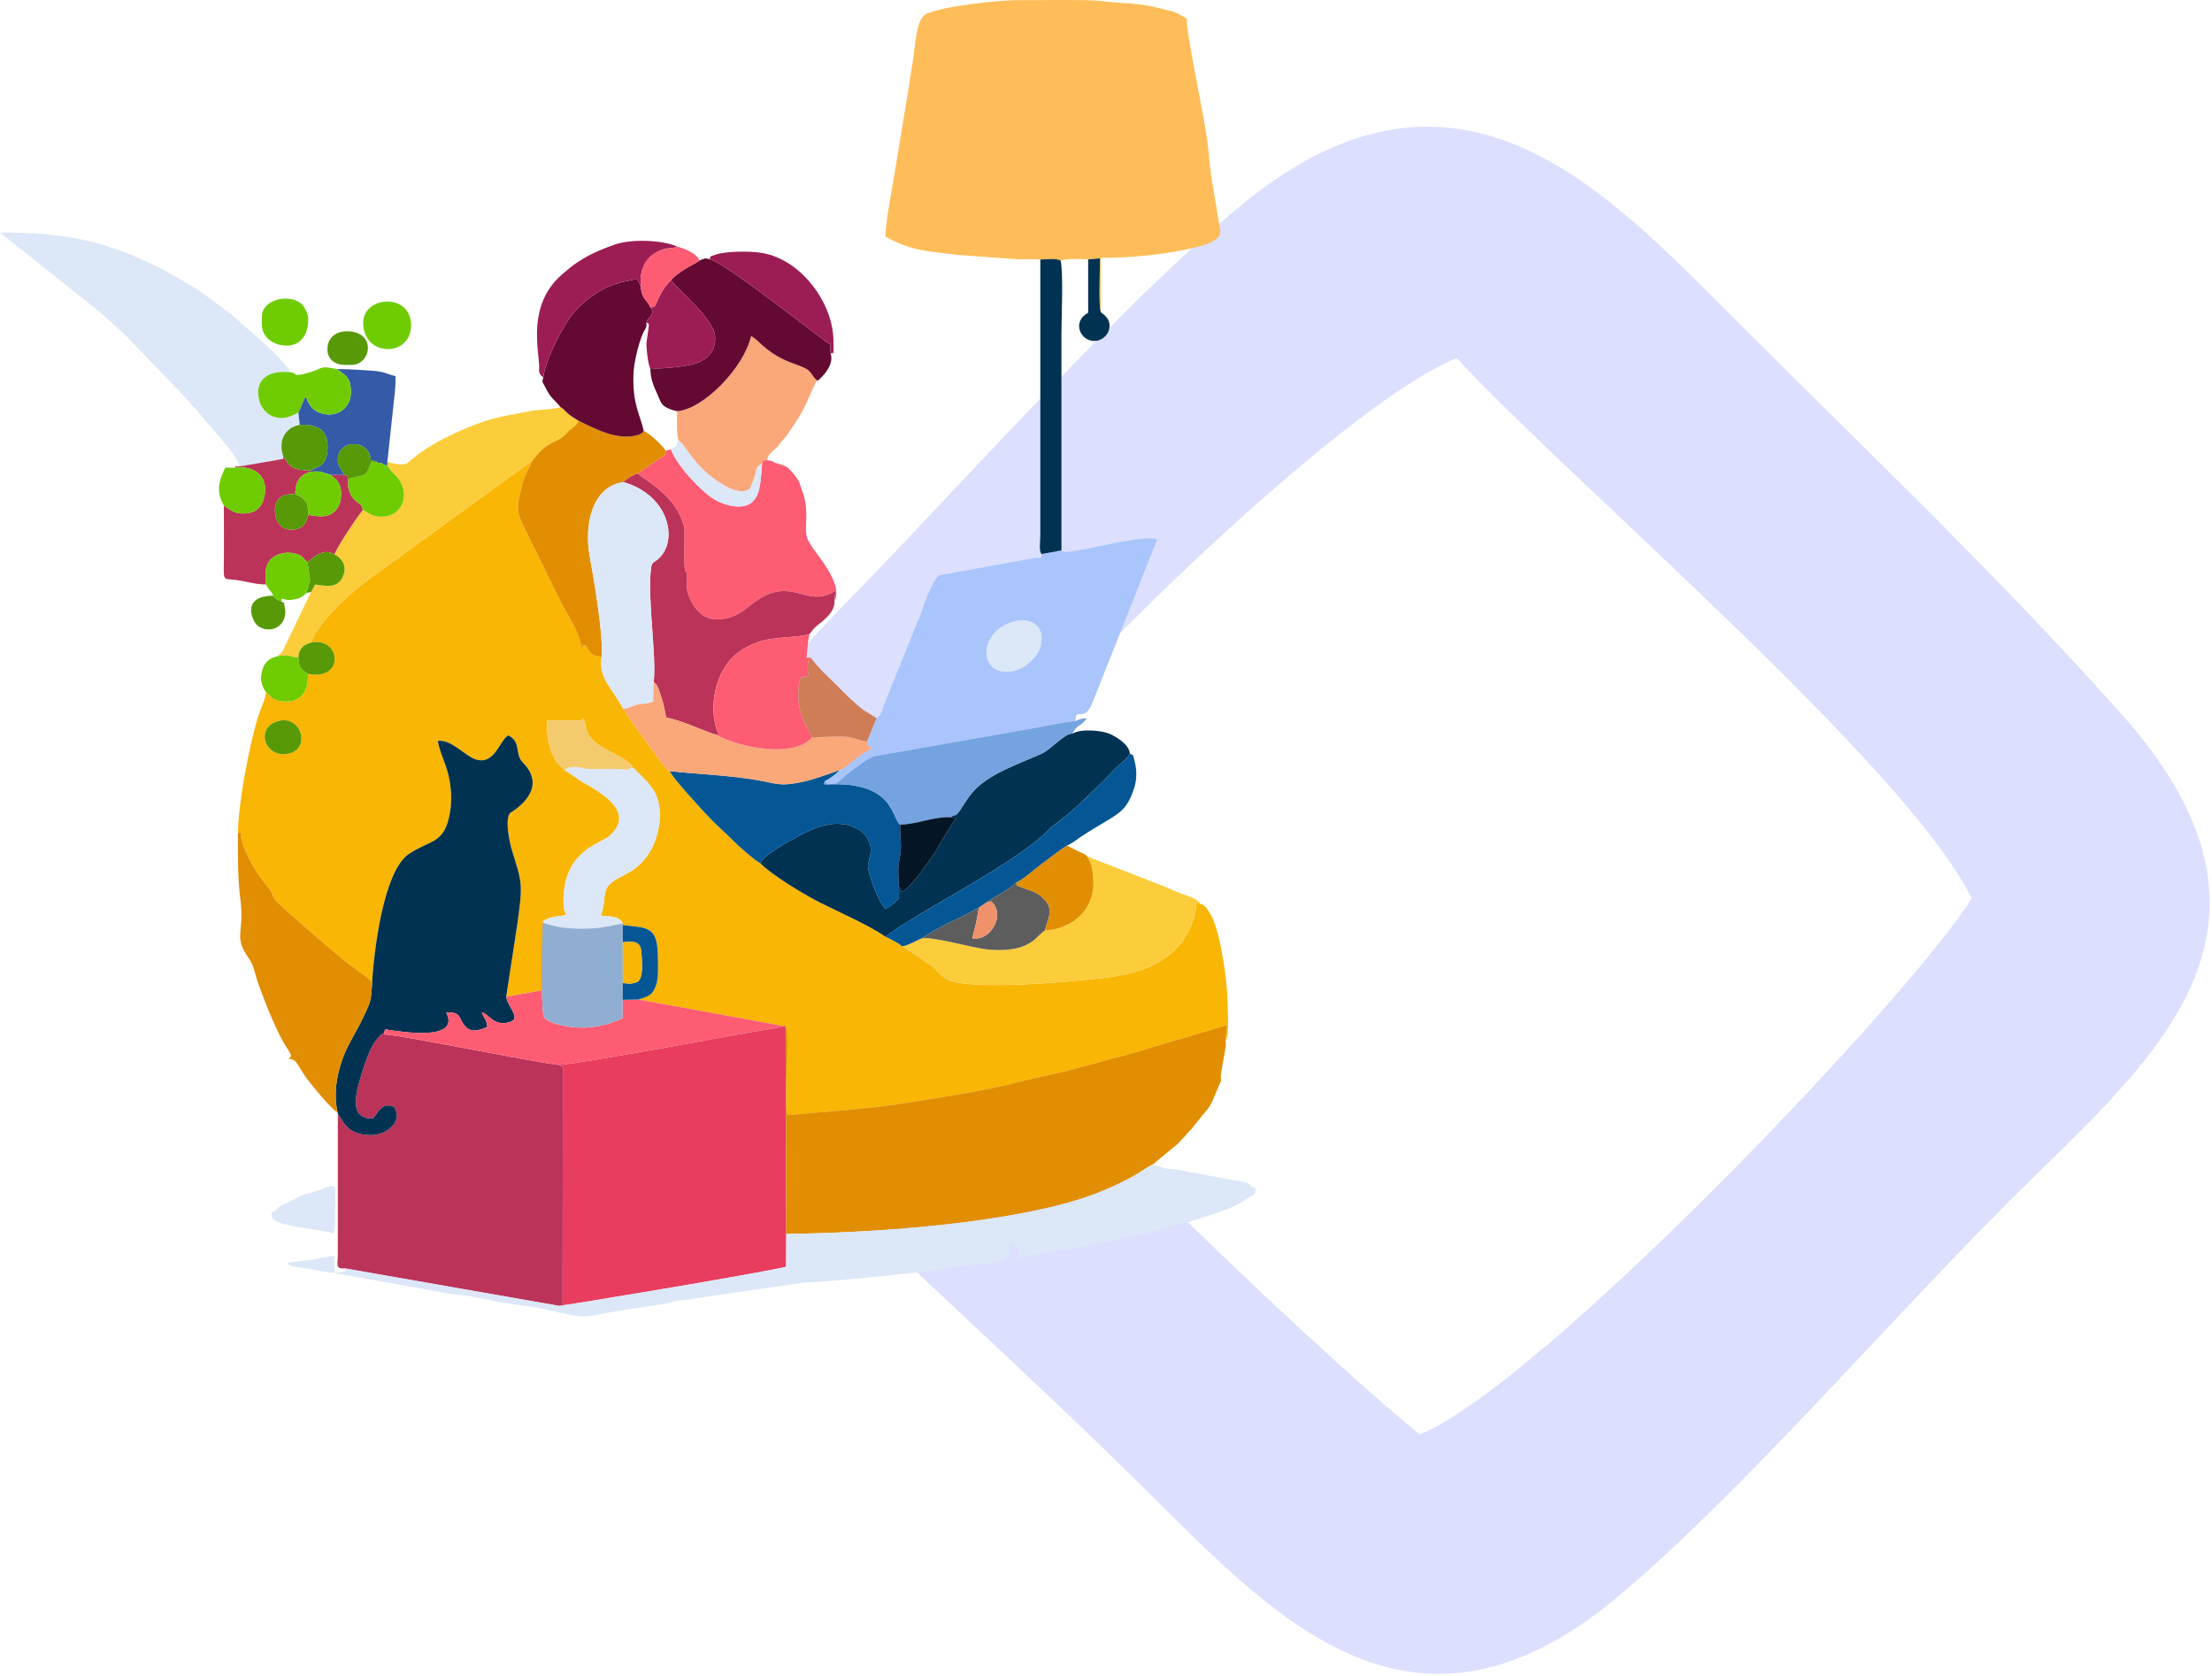 <svg width="227" height="172" viewBox="0 0 227 172" fill="none" xmlns="http://www.w3.org/2000/svg">
<path fill-rule="evenodd" clip-rule="evenodd" d="M149.491 36.741C160.846 49.069 195.618 78.504 202.336 92.168C196.479 101.845 158.075 142.235 145.703 147.18C135.675 139.214 98.218 103.636 92.386 92.832C96.994 80.761 136.175 42.069 149.491 36.741ZM217.502 73.035C203.916 57.931 192.308 47.018 178.094 32.81C164.843 19.562 149.673 2.925 127.68 20.81C115.663 30.583 98.551 49.861 87.127 61.546C49.751 99.785 71.198 107.333 116.579 151.887C130.109 165.17 144.434 181.982 166.118 163.765C178.64 153.249 194.335 135.039 206.445 122.99C220.472 109.033 237.76 95.556 217.502 73.035Z" fill="#DCE0FE"/>
<path fill-rule="evenodd" clip-rule="evenodd" d="M28.389 74.032C30.864 73.193 31.931 76.734 29.739 77.298C27.221 77.947 26.162 74.788 28.389 74.032ZM31.859 65.953C34.937 65.212 35.489 69.909 31.607 69.147C31.584 70.375 31.392 71.425 30.215 71.851C29.715 72.032 28.937 72.031 28.409 71.851C27.816 71.649 27.71 71.339 27.304 71.022C27.288 71.601 26.746 72.739 26.541 73.369C25.623 76.19 24.414 82.614 24.414 85.543C25.004 85.114 24.277 85.564 25.474 87.948C26.191 89.377 26.716 90.032 27.597 91.178C28.572 92.443 27.1 91.444 30.224 94.176C31.843 95.593 34.369 97.839 36.104 99.145L37.669 100.302C37.679 100.309 37.857 100.464 37.897 100.502C38.006 100.607 38.082 100.708 38.184 100.809C38.37 97.629 39.343 89.384 41.958 87.628C44.218 86.109 45.626 86.649 46.183 83.34C46.416 81.952 46.288 80.553 45.968 79.325C45.69 78.258 45.103 77.103 44.926 76.025C46.354 75.826 47.777 77.657 48.913 77.952C50.79 78.44 51.231 76.039 52.151 75.456C53.528 76.113 52.767 77.347 53.663 78.252C56.511 81.13 52.35 83.413 52.346 83.419C51.783 84.117 52.295 86.466 52.556 87.311C53.578 90.617 53.677 90.618 53.086 94.841L51.947 102.277L55.669 101.604L55.745 94.507C56.567 94.007 57.03 94.06 58.112 93.906C57.899 93.224 57.825 93.489 57.826 92.483C57.831 87.191 61.646 86.626 62.601 85.734C65.243 83.27 61.69 81.327 59.753 80.234L57.956 79.024L57.205 78.311C56.29 76.949 56.124 75.688 56.143 73.945H59.109C59.965 73.871 59.523 74.089 59.808 73.656C60.199 74.381 60.084 74.871 60.467 75.485C61.384 76.959 64.255 77.512 65.047 78.831C66.015 79.874 67.132 80.626 67.554 82.254C67.971 83.861 67.53 85.867 66.865 87.103C65.2 90.2 62.636 89.713 62.142 91.462C62.041 91.82 62.011 92.3 61.959 92.759C61.897 93.3 61.783 93.434 61.67 93.942C62.459 94.067 63.654 93.976 63.896 94.761L63.912 94.924C66.372 95.217 67.446 95.002 67.504 97.965C67.522 98.888 67.614 100.314 67.315 101.128C66.942 102.144 66.577 102.204 65.527 102.562L80.428 105.29L80.619 105.31C81.131 106.386 80.366 112.583 80.818 114.421C84.948 114.042 88.971 113.829 93.042 113.172C96.949 112.541 100.854 111.976 104.534 111.031C106.443 110.541 108.243 110.186 109.995 109.745C111.831 109.283 113.626 108.719 115.402 108.302L125.904 105.186L125.776 106.78C126.187 106.304 125.97 103.395 125.973 102.734C125.98 100.828 125.184 95.254 124.215 93.802C123.98 93.451 123.633 92.776 123.228 92.766L122.71 92.676C122.878 93.867 121.953 95.826 121.321 96.628C118.528 100.174 114.142 100.268 109.506 100.715C107.446 100.914 99.042 101.528 97.057 100.469C96.762 100.311 96.037 99.507 95.688 99.22C94.402 98.162 92.842 97.337 92.578 97.096C92.097 96.695 91.576 96.449 90.87 96.115C89.128 94.899 86.085 93.593 84.103 92.583C82.278 91.653 79.159 89.736 78.015 88.567C77.556 88.359 75.755 86.785 75.404 86.417C74.645 85.62 73.842 84.953 73.049 84.152C72.364 83.46 68.913 79.719 68.736 79.126C68.219 78.809 67.739 78.052 67.371 77.552C66.99 77.034 66.625 76.506 66.21 75.961C65.412 74.912 64.786 73.974 63.926 72.68C63.516 71.878 62.935 71.108 62.449 70.338C61.842 69.377 61.564 68.591 61.741 67.391C60.608 67.305 60.63 67.032 60.084 66.201C59.611 66.304 59.955 65.833 59.699 66.629C59.55 64.974 58.336 63.316 57.566 61.791L54.169 54.915C53.218 52.759 52.744 52.794 53.612 49.622C53.863 48.705 54.245 48.145 54.619 47.258L38.043 59.297C37.805 59.474 37.571 59.671 37.314 59.877C37.04 60.096 36.845 60.209 36.579 60.435C34.975 61.792 32.675 64.038 31.859 65.953Z" fill="#F9B605"/>
<path fill-rule="evenodd" clip-rule="evenodd" d="M106.759 26.627C107.349 26.625 108.433 26.467 108.849 26.747C109.526 26.498 110.765 26.576 111.67 26.62L112.879 26.509C112.888 27.491 112.713 31.506 112.971 32.032V26.458C116.202 26.458 119.296 26.127 122.011 25.53C122.944 25.326 125.261 24.892 125.237 23.738L124.514 19.393C124.259 18.139 124.094 16.25 123.951 14.9C123.868 14.12 123.748 13.616 123.62 12.774C123.312 10.732 121.783 3.63 121.783 1.899C121.373 1.682 121.132 1.49 120.655 1.293C120.144 1.082 119.891 1.094 119.292 0.923C116.808 0.211 115.016 0.398 113.032 0.104C111.889 -0.065 106.092 0.025 104.299 0.017C102.801 0.012 96.438 0.618 94.952 1.505C94.101 2.014 93.953 4.234 93.764 5.662C93.619 6.765 93.443 7.579 93.283 8.792L91.774 17.974C91.516 19.531 90.868 22.865 90.868 24.291C93.574 25.723 94.822 25.731 98.118 26.142L104.446 26.604C105.215 26.6 105.993 26.576 106.759 26.627Z" fill="#FEBD59"/>
<path fill-rule="evenodd" clip-rule="evenodd" d="M57.333 109.261L57.762 109.484L57.733 133.966L57.367 133.994C57.585 134.03 78.067 130.631 80.672 129.984L80.688 126.611L80.619 105.309L80.428 105.29C79.852 105.486 78.17 105.72 77.523 105.832C74.532 106.348 58.599 109.304 57.333 109.261Z" fill="#E83D5F"/>
<path fill-rule="evenodd" clip-rule="evenodd" d="M80.619 105.309L80.688 126.611C89.381 126.519 102.441 125.625 110.658 123.094C112.566 122.507 114.79 121.553 116.504 120.57C117.164 120.192 117.638 119.803 118.316 119.479L120.836 117.39C120.859 117.37 120.894 117.345 120.916 117.325L122.361 115.737C124.58 112.879 123.871 114.288 125.165 111.203C125.172 111.186 125.194 111.149 125.201 111.133C125.481 110.521 125.165 111.197 125.324 110.045L125.786 107.378C125.798 107.048 125.823 107.172 125.776 106.78L125.904 105.186L115.402 108.301C113.626 108.718 111.831 109.283 109.996 109.745C108.243 110.186 106.443 110.54 104.534 111.031C100.854 111.976 96.949 112.541 93.042 113.172C88.972 113.829 84.948 114.041 80.818 114.42C80.366 112.583 81.132 106.386 80.619 105.309Z" fill="#E18E02"/>
<path fill-rule="evenodd" clip-rule="evenodd" d="M34.671 114.294L34.669 128.741C34.654 129.792 34.397 130.218 35.394 130.15L57.367 133.994L57.733 133.966L57.762 109.484L57.333 109.261C54.711 109.004 40.16 105.992 39.395 106.162L39.438 105.933C38.217 106.655 37.548 108.748 37.065 110.343C36.574 111.97 35.676 114.962 38.318 114.732C38.857 114.072 39.267 113.017 40.45 113.596C41.421 115.173 39.555 116.524 37.994 116.475C35.704 116.404 35.381 115.303 34.671 114.294Z" fill="#BB3359"/>
<path fill-rule="evenodd" clip-rule="evenodd" d="M104.201 63.739C105.91 63.344 107.276 64.293 106.801 66.262C106.509 67.472 105.137 68.63 103.992 68.858C100.299 69.594 100.252 64.652 104.201 63.739ZM108.926 56.473L106.903 56.847C106.903 57.444 106.876 57.183 106.198 57.252L96.421 59.026C95.669 59.429 94.746 62.272 94.411 63.228C94.307 63.524 94.236 63.652 94.106 63.934L90.745 72.275C90.51 72.914 90.484 73.377 89.956 73.697C89.618 74.492 89.315 75.26 88.969 76.084C89.145 76.943 89.112 76.165 89.374 76.876C89.092 77.066 88.885 77.098 88.56 77.31C87.667 77.896 86.915 78.733 86.169 79.016C85.862 79.355 85.099 79.951 84.657 80.13C85.165 80.882 84.789 80.323 85.09 80.412C85.392 80.501 85.185 80.492 85.535 80.452C85.893 80.412 86.109 80.179 86.258 80.048L86.776 79.582C87.378 79.078 89.072 77.758 89.776 77.594L103.566 75.172C104.994 74.946 109.393 74.027 110.37 73.985C110.37 72.457 111.214 74.21 112.067 72.216L118.749 55.35C117.555 54.798 111.206 56.505 109.601 56.627C109.394 56.643 109.467 56.663 109.243 56.616C108.846 56.532 109.171 56.664 108.926 56.473Z" fill="#AAC5FC"/>
<path fill-rule="evenodd" clip-rule="evenodd" d="M38.185 100.809C38.088 102.75 38.017 102.81 37.3 104.343C36.852 105.303 36.237 106.333 35.791 107.19C34.907 108.888 34.044 111.683 34.647 114.147L34.672 114.294C35.381 115.303 35.704 116.403 37.994 116.475C39.555 116.524 41.421 115.173 40.45 113.596C39.267 113.017 38.857 114.072 38.318 114.732C35.676 114.962 36.574 111.97 37.066 110.343C37.548 108.747 38.217 106.654 39.438 105.933C39.482 105.713 39.448 105.783 39.553 105.628C41.205 105.885 47.307 106.886 45.791 103.886C47.413 103.845 46.985 104.412 47.72 105.287C48.302 105.982 49.205 105.755 50.007 105.367C49.946 104.585 49.657 104.541 49.455 103.878C50.024 104.039 50.294 104.588 50.913 104.838C51.239 104.971 51.529 105.021 51.933 104.96C53.826 104.679 52.095 103.437 51.947 102.276L53.086 94.841C53.677 90.618 53.578 90.617 52.556 87.311C52.295 86.466 51.783 84.117 52.346 83.419C52.35 83.413 56.511 81.13 53.663 78.252C52.767 77.347 53.529 76.113 52.152 75.455C51.231 76.039 50.79 78.44 48.913 77.952C47.777 77.657 46.354 75.826 44.926 76.025C45.103 77.102 45.69 78.258 45.968 79.325C46.288 80.553 46.416 81.951 46.183 83.34C45.626 86.649 44.219 86.109 41.958 87.627C39.344 89.384 38.37 97.629 38.185 100.809Z" fill="#013252"/>
<path fill-rule="evenodd" clip-rule="evenodd" d="M80.688 126.611L80.672 129.984C78.067 130.631 57.585 134.03 57.367 133.994L35.394 130.15V130.472C34.759 130.486 34.944 130.569 34.383 130.616C34.414 130.636 34.467 130.616 34.485 130.658C34.504 130.701 34.566 130.689 34.592 130.696L34.828 130.749C34.968 130.773 35.187 130.784 35.349 130.805L45.024 132.543C46.12 132.827 47.67 132.862 48.43 133.038L50.601 133.467C51.665 133.771 54.369 133.975 56.053 134.371C59.794 135.253 59.771 135.259 62.426 134.678L68.555 133.729C68.592 133.719 68.627 133.703 68.662 133.692C70.029 133.254 70.318 133.486 71.242 133.237L82.345 131.628C85.887 131.457 93.036 130.714 96.315 130.285C96.912 130.207 97.876 130.001 98.415 129.929L101.962 129.575C104.241 129.126 103.6 128.466 103.581 127.583L104.259 127.916C104.64 128.323 104.592 128.448 104.592 129.027C105.634 129.004 106.931 128.588 107.921 128.455L111.423 127.913C111.633 127.846 111.419 127.896 111.63 127.83L117.709 126.543C119.354 126.135 125.833 124.442 127.585 123.272L127.824 123.078C128.437 122.631 128.793 122.768 128.862 121.948C128.179 121.766 128.542 121.598 127.875 121.346C127.588 121.237 126.898 121.166 126.537 121.095L121.062 120.07C120.202 119.861 120.2 120.097 119.196 119.769L118.639 119.601C118.329 119.501 118.511 119.615 118.316 119.48C117.638 119.803 117.164 120.192 116.504 120.571C114.79 121.553 112.566 122.507 110.658 123.094C102.441 125.625 89.381 126.519 80.688 126.611Z" fill="#DCE7F8"/>
<path fill-rule="evenodd" clip-rule="evenodd" d="M110.081 75.276C109.297 75.181 107.854 76.895 106.923 77.321C104.84 78.275 101.653 79.302 99.995 81.09C99.546 81.575 99.249 82.016 98.887 82.581C97.823 84.243 98.249 83.307 97.544 83.861C98.084 83.891 98.047 83.976 98.133 84.024C97.682 84.369 96.232 87.128 95.608 87.975C94.728 89.171 93.782 90.653 92.601 91.532L92.236 90.936C92.353 92.209 92.13 92.285 92.126 92.29C92.108 92.314 92.077 92.344 92.057 92.367C92.037 92.39 92.004 92.418 91.983 92.44C91.619 92.817 91.318 93.031 90.868 93.257C90.18 92.682 88.925 89.334 89.089 88.638C89.33 87.612 89.605 87.042 88.985 85.978C88.897 85.826 88.799 85.689 88.683 85.566C88.307 85.17 87.534 84.775 86.987 84.653C85.045 84.218 83.334 85.051 81.898 85.824C80.927 86.347 78.443 87.67 78.015 88.566C79.159 89.736 82.278 91.653 84.103 92.583C86.085 93.593 89.128 94.899 90.87 96.115C93.873 93.722 104.244 88.626 107.565 85.195C107.886 84.863 107.577 85.136 107.846 84.907C107.877 84.88 107.973 84.808 108.007 84.783C110.196 83.181 111.456 81.855 113.355 80.009C113.811 79.565 114.256 79.056 114.708 78.619C115.069 78.27 115.87 77.678 115.944 77.309C115.889 76.41 114.558 75.588 113.84 75.284C113.005 74.932 110.84 74.763 110.081 75.276Z" fill="#013252"/>
<path fill-rule="evenodd" clip-rule="evenodd" d="M24.559 47.866L29.076 47.088L29.047 46.754C28.537 45.164 29.279 43.868 30.761 43.594L30.62 42.337C29.879 42.7 29.122 43.152 27.97 42.707C27.245 42.426 26.738 41.704 26.583 41.021C26.081 38.81 27.729 37.964 29.759 38.201C29.62 37.603 27.763 35.819 27.155 35.274C27.133 35.254 27.101 35.226 27.078 35.206L23.771 32.302C23.748 32.282 23.715 32.256 23.692 32.236C23.669 32.217 23.636 32.19 23.614 32.17C23.591 32.151 23.559 32.123 23.536 32.104L20.372 29.777C20.088 29.584 19.802 29.426 19.476 29.23L16.901 27.759C10.954 24.698 6.824 23.857 0 23.857C0.026 23.88 0.067 23.88 0.078 23.924L10.134 31.925C10.157 31.945 10.191 31.971 10.214 31.99L12.641 34.186C12.827 34.373 12.739 34.279 12.868 34.392L19.453 41.242C19.969 41.983 19.048 40.722 19.569 41.415C19.772 41.685 19.695 41.579 19.914 41.793C19.935 41.814 19.968 41.841 19.99 41.862L23.036 45.46C23.529 46.039 24.504 47.15 24.559 47.866Z" fill="#DCE7F8"/>
<path fill-rule="evenodd" clip-rule="evenodd" d="M39.75 47.405L39.748 47.79C39.99 48.095 40.186 48.394 40.479 48.675C42.319 50.445 41.353 52.854 39.434 53.008C38.213 53.105 37.962 52.672 37.236 52.328C36.82 52.789 34.506 56.206 34.328 56.905C35.207 57.308 35.712 58.269 35.078 59.371C34.527 60.329 33.511 60.148 32.346 59.975L31.926 60.739L29.309 66.168C29.089 66.6 29.146 66.681 28.851 67.01L28.541 67.279C28.525 67.292 28.485 67.319 28.459 67.342C29.791 67.117 29.592 67.391 30.617 67.455C30.677 66.58 31.127 66.171 31.859 65.953C32.675 64.038 34.975 61.792 36.579 60.435C36.845 60.209 37.041 60.096 37.314 59.877C37.571 59.671 37.805 59.474 38.043 59.297L54.619 47.258C55.491 46.284 55.625 45.91 57.062 45.231C57.832 44.868 57.784 44.798 58.291 44.297C58.849 43.746 58.921 43.919 59.414 43.198C59.081 43.009 58.615 42.71 58.356 42.498C57.956 42.171 57.924 42.011 57.497 41.754C57.17 41.986 55.254 42.052 54.809 42.117C53.887 42.25 53.036 42.466 52.256 42.598C49.901 42.994 47.681 43.932 45.553 44.996C44.675 45.434 43.111 46.384 42.389 47.033L41.833 47.499C41.809 47.514 41.772 47.539 41.747 47.551C41.285 47.792 40.266 47.535 39.75 47.405Z" fill="#FCCD3B"/>
<path fill-rule="evenodd" clip-rule="evenodd" d="M68.323 46.249C68.291 46.748 68.348 46.599 67.786 46.982L65.433 48.586C66.661 49.629 69.236 50.784 70.186 53.958C70.344 54.486 70.126 56.337 70.248 58.096C70.335 59.356 70.628 57.908 70.44 60.162L70.586 60.912C71.221 62.491 72.171 63.929 74.422 63.479C75.958 63.172 76.604 62.338 77.649 61.633C81.401 59.101 82.776 62.466 85.629 60.674C85.662 60.653 85.71 60.622 85.752 60.597L85.638 61.562C85.856 61.277 85.726 61.655 85.81 61.116C86.018 59.759 84.578 57.814 83.809 56.774C82.824 55.441 82.668 55.146 82.719 53.947C82.817 51.651 82.657 51.269 82.012 49.471C81.88 49.104 81.049 48.087 80.695 47.888C80.693 47.887 80.232 47.69 80.226 47.688L79.817 47.58C79.136 47.369 79.552 47.336 78.733 47.215L78.28 47.259L78.213 47.582C78.04 49.188 78.105 50.779 77.124 51.572C76.156 52.353 74.371 51.855 73.4 51.296C72.05 50.519 69.517 47.858 68.845 46.105L68.323 46.249Z" fill="#FD5C73"/>
<path fill-rule="evenodd" clip-rule="evenodd" d="M107.231 95.474C106.499 95.943 106.258 96.648 104.902 97.132C103.86 97.504 102.548 97.546 101.345 97.426C99.65 97.255 95.856 96.088 94.563 96.286C94.104 96.501 93.042 97.067 92.578 97.096C92.842 97.337 94.402 98.162 95.688 99.22C96.037 99.507 96.762 100.311 97.057 100.469C99.042 101.528 107.446 100.914 109.506 100.715C114.142 100.268 118.528 100.174 121.321 96.628C121.953 95.826 122.878 93.867 122.71 92.676L123.228 92.766C122.793 92.075 121.775 91.97 120.433 91.372C119.953 91.157 119.414 90.914 119.004 90.778L111.526 87.855L111.676 88.089C112.101 88.826 112.2 89.707 112.203 90.602C112.212 93.683 109.665 95.375 107.231 95.474Z" fill="#FCCD3B"/>
<path fill-rule="evenodd" clip-rule="evenodd" d="M34.646 114.147C34.044 111.683 34.907 108.888 35.791 107.19C36.236 106.333 36.852 105.303 37.3 104.343C38.017 102.81 38.088 102.75 38.184 100.809C38.082 100.707 38.006 100.607 37.897 100.502C37.857 100.464 37.679 100.309 37.669 100.302L36.104 99.144C34.369 97.839 31.843 95.593 30.224 94.176C27.1 91.444 28.572 92.443 27.597 91.177C26.716 90.032 26.191 89.377 25.474 87.948C24.277 85.564 25.005 85.113 24.414 85.543C24.414 88.157 24.404 90.213 24.662 92.23C25.136 95.927 23.895 95.931 25.512 98.315C26.153 99.259 26.044 99.633 26.543 101.039C27.153 102.759 28.472 106.084 29.444 107.531C29.966 108.308 29.948 108.342 29.615 108.658C30.505 108.678 30.457 109.247 31.492 110.681C31.869 111.204 34.157 114.005 34.646 114.147Z" fill="#E18E02"/>
<path fill-rule="evenodd" clip-rule="evenodd" d="M63.984 49.47C68.722 50.829 69.675 55.571 67.495 57.403C67.029 57.795 66.885 57.649 66.8 58.387C66.434 61.552 67.372 67.072 67.088 69.976C67.596 70.396 67.631 70.906 67.898 71.652C68.113 72.255 68.212 72.895 68.356 73.622C70.255 74.015 71.919 74.915 73.565 75.422C73.871 75.269 73.707 75.372 73.51 74.742C72.778 72.408 73.426 69.382 74.993 67.643C75.687 66.871 76.88 66.119 78.293 65.73C79.618 65.365 82.187 65.402 83.067 65.058C83.274 64.853 83.385 64.612 83.675 64.34C84.019 64.018 84.191 63.967 84.551 63.625C85.086 63.116 85.695 62.545 85.637 61.562L85.752 60.597C85.71 60.622 85.662 60.653 85.629 60.674C82.776 62.467 81.401 59.101 77.649 61.633C76.604 62.338 75.958 63.172 74.422 63.479C72.171 63.929 71.221 62.491 70.586 60.912L70.44 60.162C70.628 57.908 70.335 59.356 70.248 58.096C70.126 56.337 70.344 54.486 70.186 53.958C69.236 50.784 66.661 49.629 65.433 48.586C65.14 48.675 64.891 48.795 64.662 48.928C64.636 48.943 64.354 49.127 64.311 49.161C64.059 49.359 64.136 49.302 63.984 49.47Z" fill="#BB3359"/>
<path fill-rule="evenodd" clip-rule="evenodd" d="M54.619 47.257C54.245 48.145 53.863 48.704 53.612 49.622C52.744 52.794 53.218 52.759 54.169 54.915L57.566 61.79C58.336 63.315 59.55 64.974 59.699 66.629C59.955 65.833 59.611 66.304 60.084 66.201C60.63 67.032 60.608 67.305 61.741 67.391C61.932 65.128 60.929 59.324 60.519 57.089C59.914 53.792 60.788 49.89 63.984 49.47C64.136 49.302 64.059 49.359 64.311 49.161C64.354 49.127 64.636 48.943 64.662 48.928C64.891 48.795 65.14 48.675 65.433 48.586L67.786 46.982C68.348 46.599 68.291 46.748 68.323 46.249C68.016 45.763 66.639 44.406 66.061 44.227C65.853 44.498 66.095 44.3 65.74 44.516C65.6 44.6 65.485 44.632 65.331 44.673C63.328 45.207 61.058 43.996 59.414 43.198C58.921 43.918 58.849 43.746 58.291 44.297C57.784 44.798 57.831 44.868 57.062 45.231C55.625 45.91 55.491 46.284 54.619 47.257Z" fill="#E18E02"/>
<path fill-rule="evenodd" clip-rule="evenodd" d="M78.015 88.566C78.443 87.67 80.927 86.347 81.898 85.824C83.334 85.05 85.045 84.218 86.987 84.653C87.534 84.775 88.307 85.169 88.683 85.566C88.799 85.689 88.897 85.825 88.985 85.978C89.605 87.042 89.33 87.612 89.089 88.638C88.925 89.334 90.179 92.682 90.868 93.257C91.318 93.031 91.619 92.817 91.983 92.44C92.004 92.418 92.037 92.39 92.057 92.367C92.077 92.344 92.108 92.314 92.126 92.289C92.13 92.285 92.353 92.209 92.236 90.936C92.232 89.416 92.042 89.452 92.376 87.777C92.599 86.659 92.263 85.178 92.405 84.617C91.457 84.1 91.908 80.093 84.8 80.502C84.599 80.307 84.413 80.813 84.657 80.13C85.099 79.951 85.862 79.355 86.169 79.016C84.939 79.454 83.6 79.965 82.26 80.249C80.07 80.713 79.707 80.407 77.843 80.073C74.942 79.552 71.584 79.44 68.737 79.126C68.913 79.718 72.364 83.46 73.049 84.152C73.842 84.953 74.645 85.62 75.404 86.416C75.755 86.785 77.556 88.359 78.015 88.566Z" fill="#045794"/>
<path fill-rule="evenodd" clip-rule="evenodd" d="M61.741 67.391C61.564 68.591 61.842 69.376 62.449 70.337C62.935 71.108 63.517 71.878 63.926 72.68C64.41 72.779 64.691 72.488 65.369 72.314C65.909 72.175 66.593 72.232 67.032 71.965L67.088 69.976C67.372 67.072 66.434 61.552 66.8 58.387C66.885 57.649 67.029 57.795 67.495 57.403C69.675 55.571 68.722 50.829 63.984 49.471C60.788 49.891 59.914 53.792 60.518 57.089C60.929 59.324 61.932 65.129 61.741 67.391Z" fill="#DCE7F8"/>
<path fill-rule="evenodd" clip-rule="evenodd" d="M51.947 102.276C52.095 103.437 53.826 104.679 51.933 104.96C51.529 105.021 51.239 104.971 50.913 104.838C50.293 104.588 50.024 104.039 49.455 103.878C49.657 104.541 49.946 104.585 50.007 105.367C49.205 105.755 48.302 105.982 47.719 105.287C46.985 104.413 47.413 103.845 45.791 103.886C47.307 106.886 41.205 105.885 39.552 105.628C39.448 105.783 39.482 105.713 39.438 105.933L39.396 106.162C40.16 105.992 54.711 109.004 57.333 109.261C58.599 109.304 74.532 106.348 77.523 105.832C78.17 105.72 79.852 105.486 80.428 105.29L65.527 102.562L63.893 102.59L63.879 104.509C61.938 105.332 59.981 105.766 57.413 105.154C56.921 105.036 56.014 104.737 55.788 104.283C55.511 103.349 55.607 96.118 55.712 94.672L55.746 94.507L55.669 101.604L51.947 102.276Z" fill="#FD5C73"/>
<path fill-rule="evenodd" clip-rule="evenodd" d="M69.487 42.19C69.487 43.212 69.402 44.385 69.631 45.18C70.264 45.62 70.779 46.96 72.54 48.543C73.452 49.363 75.569 50.839 76.686 50.304C77.06 50.117 76.879 50.308 77.141 49.717C77.837 48.15 77.37 47.968 78.213 47.582L78.279 47.259L78.733 47.215C78.781 46.708 79.04 46.545 79.323 46.263L79.775 45.847C80.029 45.583 79.957 45.612 80.158 45.363C80.459 44.988 80.584 44.936 80.873 44.489L81.574 43.456C82.664 41.816 82.904 40.924 83.58 39.538C83.815 39.055 83.552 39.358 83.933 39.056C83.284 38.737 83.467 38.131 82.405 37.677C81.692 37.373 81.13 37.235 80.433 36.896C78.349 35.882 77.847 34.856 77.075 34.486C76.342 37.742 72.149 42.022 69.487 42.19Z" fill="#FAA77A"/>
<path fill-rule="evenodd" clip-rule="evenodd" d="M55.762 38.737C55.596 39.232 55.656 39.137 55.892 39.61C56.036 39.897 56.189 40.176 56.364 40.447C56.709 40.976 57.147 41.272 57.497 41.753C57.924 42.011 57.956 42.17 58.356 42.498C58.615 42.71 59.081 43.009 59.414 43.198C61.058 43.996 63.328 45.207 65.331 44.673C65.485 44.632 65.6 44.6 65.74 44.516C66.095 44.3 65.853 44.498 66.061 44.226C65.728 42.59 64.906 41.604 65.004 38.443C65.041 37.244 65.484 35.411 65.935 34.317C66.177 33.73 66.428 33.632 66.323 33.103C66.497 32.658 66.342 32.991 66.584 32.648C66.793 32.35 66.626 32.72 66.856 32.31C67.041 31.98 67.008 31.852 66.743 31.545C66.437 30.785 65.849 30.712 65.766 29.428L65.371 28.576C64.875 28.938 61.986 28.618 58.906 32.059C57.886 33.198 55.916 36.99 55.762 38.737Z" fill="#640932"/>
<path fill-rule="evenodd" clip-rule="evenodd" d="M71.752 26.746C71.471 26.989 70.643 27.37 70.24 27.646C69.812 27.938 69.177 28.329 68.879 28.733C69.184 29.422 73.175 32.568 73.37 34.413C73.534 35.97 72.59 36.946 71.268 37.331C70.271 37.622 67.803 37.891 66.742 37.779C66.742 38.981 67.122 39.673 67.513 40.567C67.707 41.012 67.798 41.38 68.154 41.66C68.479 41.915 69.045 42.108 69.487 42.19C72.149 42.022 76.342 37.741 77.075 34.486C77.847 34.856 78.349 35.881 80.433 36.896C81.13 37.235 81.692 37.372 82.405 37.677C83.467 38.13 83.284 38.737 83.933 39.056C84.537 38.571 85.627 37.336 85.234 36.281V35.37C84.571 35.05 74.468 26.927 72.81 26.601C72.313 26.434 72.231 26.552 71.752 26.746Z" fill="#640932"/>
<path fill-rule="evenodd" clip-rule="evenodd" d="M110.37 73.985C109.393 74.027 104.994 74.946 103.566 75.172L89.776 77.594C89.072 77.758 87.378 79.077 86.776 79.581L86.258 80.048C86.109 80.179 85.893 80.412 85.535 80.452C85.185 80.492 85.392 80.501 85.09 80.412C84.789 80.323 85.165 80.882 84.656 80.13C84.413 80.813 84.599 80.307 84.8 80.502C91.908 80.093 91.457 84.1 92.405 84.617C94.158 84.566 95.835 83.782 97.544 83.861C98.249 83.307 97.822 84.243 98.887 82.581C99.249 82.016 99.546 81.574 99.995 81.09C101.653 79.302 104.84 78.275 106.923 77.321C107.854 76.894 109.297 75.181 110.081 75.276C110.511 74.248 110.864 74.686 111.526 73.697C110.97 73.71 110.853 73.784 110.37 73.985Z" fill="#74A3DF"/>
<path fill-rule="evenodd" clip-rule="evenodd" d="M63.926 72.68C64.786 73.975 65.412 74.912 66.21 75.961C66.625 76.507 66.99 77.034 67.371 77.552C67.739 78.052 68.219 78.809 68.737 79.126C71.584 79.441 74.942 79.552 77.843 80.073C79.708 80.407 80.07 80.714 82.26 80.249C83.6 79.965 84.939 79.454 86.169 79.016C86.915 78.734 87.667 77.896 88.56 77.311C88.885 77.098 89.092 77.066 89.374 76.876C89.112 76.165 89.145 76.944 88.969 76.084C88.173 76.008 87.698 75.594 86.394 75.574C85.35 75.557 84.303 75.641 83.332 75.673C81.305 77.891 75.747 76.621 73.565 75.422C71.919 74.916 70.255 74.015 68.356 73.623C68.212 72.895 68.113 72.255 67.898 71.653C67.631 70.907 67.596 70.397 67.088 69.976L67.032 71.965C66.593 72.233 65.909 72.176 65.369 72.314C64.691 72.488 64.41 72.78 63.926 72.68Z" fill="#FAA77A"/>
<path fill-rule="evenodd" clip-rule="evenodd" d="M73.565 75.422C75.747 76.621 81.305 77.891 83.331 75.673C83.236 75.111 81.27 72.996 82.129 69.562C82.714 69.261 82.613 69.496 82.961 69.364C82.904 68.776 82.753 67.869 83.211 67.486L82.778 67.486C82.787 67.093 82.969 65.356 83.067 65.058C82.187 65.402 79.618 65.365 78.293 65.73C76.88 66.119 75.687 66.871 74.993 67.643C73.426 69.383 72.778 72.408 73.51 74.742C73.707 75.372 73.871 75.269 73.565 75.422Z" fill="#FD5C73"/>
<path fill-rule="evenodd" clip-rule="evenodd" d="M57.956 79.024L59.754 80.233C61.69 81.327 65.243 83.27 62.601 85.734C61.646 86.625 57.831 87.19 57.826 92.482C57.825 93.489 57.899 93.224 58.112 93.906C57.03 94.06 56.567 94.007 55.746 94.507L55.712 94.672C56.999 95.115 58.037 95.286 59.664 95.29C61.585 95.295 62.233 95.072 63.896 94.76C63.654 93.976 62.459 94.067 61.67 93.942C61.783 93.434 61.897 93.3 61.959 92.759C62.011 92.3 62.041 91.82 62.142 91.461C62.636 89.713 65.2 90.2 66.865 87.103C67.53 85.867 67.971 83.86 67.554 82.254C67.132 80.626 66.015 79.874 65.047 78.83C63.912 78.771 65.207 78.974 64.208 78.96C63.982 78.957 63.577 78.908 63.282 78.905C62.562 78.898 61.827 78.905 61.107 78.911C59.386 78.925 59.884 78.739 59.297 78.711C58.783 78.687 58.493 78.685 58.122 78.894L57.956 79.024Z" fill="#DCE7F8"/>
<path fill-rule="evenodd" clip-rule="evenodd" d="M24.559 47.866C23.844 47.8 24.283 47.837 24.125 47.995C26.288 47.726 27.702 49.037 27.056 51.225C26.8 52.091 26.246 52.577 25.284 52.67C24.02 52.793 23.67 52.276 22.97 51.88C22.97 53.946 23 56.036 22.965 58.1C22.936 59.767 22.996 59.304 24.54 59.559C25.384 59.698 26.308 59.973 27.296 59.973C27.131 58.551 27.286 57.49 28.375 56.984C28.962 56.712 29.64 56.636 30.288 56.807C31.189 57.043 31.07 57.334 31.555 57.682L31.842 57.45C32.462 56.901 33.449 56.289 34.327 56.905C34.505 56.205 36.82 52.789 37.236 52.328C37.063 51.564 36.947 51.831 36.406 51.302C36.026 50.931 35.901 50.594 35.747 50.056C35.66 49.458 35.903 48.737 35.363 48.722L33.942 48.735C34.395 49.123 34.786 49.365 34.944 50.053C35.087 50.67 34.993 51.47 34.735 51.941C34.1 53.099 33.073 53.101 31.647 52.83C31.432 53.403 31.378 53.996 30.563 54.256C29.784 54.504 29.053 54.3 28.623 53.739C28.071 53.018 27.678 50.558 30.213 50.713L30.311 50.423C30.361 49.267 30.918 48.675 31.861 48.4L31.887 48.275C30.182 48.244 29.828 48.091 29.047 46.754L29.076 47.088L24.559 47.866Z" fill="#BB3359"/>
<path fill-rule="evenodd" clip-rule="evenodd" d="M63.893 102.59L63.913 100.872L63.907 96.685L63.912 94.924L63.896 94.761C62.233 95.073 61.585 95.296 59.664 95.29C58.037 95.286 56.999 95.115 55.712 94.672C55.607 96.118 55.511 103.349 55.788 104.283C56.014 104.737 56.92 105.036 57.413 105.154C59.981 105.766 61.938 105.332 63.879 104.509L63.893 102.59Z" fill="#90AED2"/>
<path fill-rule="evenodd" clip-rule="evenodd" d="M90.871 96.116C91.576 96.449 92.097 96.695 92.578 97.097C93.042 97.067 94.104 96.501 94.564 96.286L95.996 95.415C96.475 95.166 97.043 94.834 97.425 94.668C98.987 93.984 99.372 93.666 100.444 93.148L101.191 92.627L101.587 92.344C102.269 91.948 103.436 91.314 104.051 90.778L104.284 90.558C104.843 90.384 106.254 89.129 106.944 88.625C107.845 87.968 108.61 87.323 109.504 86.771C109.79 86.625 109.938 86.538 110.194 86.373L110.448 86.198C111.992 85.073 113.636 84.286 114.771 83.443C115.623 82.81 116.02 81.981 116.389 80.872C116.666 80.043 116.685 78.995 116.424 78.049C116.25 77.422 116.408 77.574 115.944 77.309C115.87 77.678 115.069 78.27 114.708 78.619C114.256 79.056 113.811 79.566 113.355 80.009C111.456 81.855 110.196 83.182 108.007 84.783C107.973 84.808 107.877 84.88 107.846 84.907C107.577 85.136 107.886 84.864 107.565 85.195C104.244 88.626 93.873 93.722 90.871 96.116Z" fill="#045794"/>
<path fill-rule="evenodd" clip-rule="evenodd" d="M106.903 56.847L108.926 56.474C108.926 51.525 108.926 46.575 108.926 41.626C108.926 39.171 108.926 36.715 108.926 34.259C108.926 32.548 109.135 28.133 108.849 26.747C108.433 26.467 107.349 26.625 106.759 26.627L106.759 55.062C106.758 55.431 106.59 56.634 106.903 56.847Z" fill="#013252"/>
<path fill-rule="evenodd" clip-rule="evenodd" d="M30.62 42.337L30.76 43.595C32.11 43.524 33.347 43.852 33.573 45.275C33.668 45.871 33.615 46.725 33.344 47.26C33.03 47.881 32.504 47.921 31.887 48.275L31.861 48.4C33.096 48.322 32.976 48.442 33.942 48.735L35.363 48.722C35.104 48.314 34.681 47.855 34.663 47.249C34.598 45.034 37.913 44.998 38.059 47.206C38.556 47.353 38.492 47.216 38.798 47.486C39.381 47.532 39.198 47.633 39.748 47.79L39.75 47.405L40.45 40.904C40.545 40.068 40.594 39.594 40.594 38.593C39.453 38.327 39.577 38.117 37.85 38.015C36.767 37.951 35.858 37.871 34.58 37.871C35.21 38.342 35.782 38.604 35.948 39.473C36.424 41.948 34.419 42.992 32.785 42.346C31.965 42.021 31.7 41.476 31.349 40.639C31.221 40.867 30.808 41.966 30.62 42.337Z" fill="#355AA8"/>
<path fill-rule="evenodd" clip-rule="evenodd" d="M55.762 38.737C55.916 36.99 57.887 33.198 58.906 32.059C61.986 28.618 64.875 28.939 65.372 28.577L65.766 29.429C65.566 27.573 66.351 26.195 67.922 25.633C68.642 25.375 69.335 25.476 69.398 25.337C69.417 25.295 69.472 25.319 69.505 25.302C67.992 24.624 64.814 24.491 63.073 25.1C61.738 25.567 60.474 26.108 59.345 26.861C59.148 26.992 59.017 27.069 58.827 27.21C58.506 27.448 58.575 27.432 58.27 27.664C56.787 28.793 55.768 30.17 55.336 32.099C54.938 33.877 55.146 35.547 55.305 37.173C55.394 38.089 55.136 38.26 55.762 38.737Z" fill="#9C1D54"/>
<path fill-rule="evenodd" clip-rule="evenodd" d="M72.81 26.602C74.467 26.927 84.571 35.05 85.234 35.37V36.281C85.532 36.156 85.569 36.596 85.533 34.979C85.521 34.431 85.47 34.047 85.403 33.656C84.839 30.344 81.851 26.445 77.971 25.919C76.846 25.767 74.496 25.752 73.377 26.148C72.587 26.427 73.043 26.25 72.81 26.602Z" fill="#9C1D54"/>
<path fill-rule="evenodd" clip-rule="evenodd" d="M66.743 31.545C67.008 31.852 67.041 31.98 66.856 32.311C66.626 32.72 66.792 32.35 66.584 32.648C66.342 32.991 66.497 32.658 66.323 33.103C66.606 33.227 66.654 33.03 66.49 34.136C66.433 34.52 66.33 35.157 66.337 35.401C66.352 35.961 66.528 37.577 66.742 37.779C67.803 37.892 70.271 37.622 71.267 37.331C72.59 36.946 73.534 35.97 73.37 34.413C73.175 32.568 69.183 29.422 68.879 28.733C68.452 29.11 68.11 29.617 67.818 30.133C67.652 30.425 67.572 30.631 67.443 30.898C67.202 31.396 67.291 31.523 66.743 31.545Z" fill="#9C1D54"/>
<path fill-rule="evenodd" clip-rule="evenodd" d="M101.191 92.626L101.703 92.474C103.291 93.888 101.591 96.649 99.782 96.269C100.154 94.586 100.075 95.44 100.444 93.147C99.372 93.666 98.987 93.984 97.425 94.667C97.043 94.834 96.475 95.165 95.996 95.414L94.564 96.286C95.857 96.088 99.65 97.255 101.345 97.425C102.548 97.546 103.861 97.504 104.902 97.132C106.258 96.648 106.5 95.943 107.231 95.473C107.51 94.251 108.289 93.301 106.993 92.102C106.307 91.466 105.688 91.394 104.856 91.049C104.023 90.705 104.457 91.049 104.284 90.558L104.05 90.778C103.436 91.314 102.269 91.948 101.587 92.344L101.191 92.626Z" fill="#5E5D5D"/>
<path fill-rule="evenodd" clip-rule="evenodd" d="M104.284 90.558C104.457 91.049 104.023 90.705 104.856 91.049C105.689 91.394 106.307 91.466 106.994 92.102C108.289 93.301 107.51 94.251 107.231 95.473C109.665 95.375 112.212 93.683 112.203 90.601C112.2 89.707 112.101 88.826 111.676 88.089L111.527 87.855C111.458 87.717 111.524 87.782 111.202 87.607C110.985 87.489 110.834 87.435 110.612 87.326C110.19 87.119 109.88 86.963 109.504 86.771C108.61 87.323 107.845 87.967 106.944 88.625C106.254 89.129 104.843 90.384 104.284 90.558Z" fill="#E18E02"/>
<path fill-rule="evenodd" clip-rule="evenodd" d="M83.332 75.673C84.303 75.64 85.35 75.557 86.394 75.573C87.698 75.593 88.173 76.008 88.969 76.084C89.315 75.26 89.618 74.492 89.956 73.698C89.936 73.674 89.898 73.612 89.888 73.635L89.005 73.105C88.443 72.847 86.789 71.288 86.299 70.754L86.159 70.605C85.213 69.656 83.998 68.589 83.211 67.486C82.753 67.869 82.904 68.776 82.961 69.364C82.613 69.496 82.715 69.261 82.129 69.562C81.27 72.996 83.236 75.111 83.332 75.673Z" fill="#CF7D57"/>
<path fill-rule="evenodd" clip-rule="evenodd" d="M29.759 38.201C27.729 37.964 26.081 38.81 26.583 41.021C26.738 41.704 27.244 42.426 27.97 42.707C29.122 43.152 29.879 42.7 30.62 42.337C30.808 41.966 31.221 40.867 31.349 40.639C31.7 41.476 31.965 42.021 32.785 42.346C34.419 42.992 36.424 41.948 35.948 39.472C35.782 38.603 35.21 38.342 34.58 37.871C32.773 37.513 33.096 37.784 32.147 38.091C29.698 38.882 30.592 38.189 29.759 38.201Z" fill="#6FCC02"/>
<path fill-rule="evenodd" clip-rule="evenodd" d="M57.956 79.024L58.122 78.894C58.493 78.685 58.783 78.687 59.297 78.711C59.884 78.739 59.386 78.925 61.107 78.911C61.827 78.905 62.562 78.898 63.282 78.906C63.577 78.908 63.982 78.957 64.208 78.96C65.207 78.974 63.912 78.771 65.047 78.83C64.255 77.512 61.385 76.959 60.467 75.485C60.084 74.871 60.199 74.381 59.808 73.655C59.523 74.089 59.965 73.871 59.109 73.945H56.143C56.124 75.688 56.291 76.949 57.205 78.31L57.956 79.024Z" fill="#F4CA6E"/>
<path fill-rule="evenodd" clip-rule="evenodd" d="M92.405 84.617C92.263 85.178 92.599 86.659 92.376 87.777C92.042 89.452 92.232 89.416 92.236 90.936L92.601 91.532C93.782 90.653 94.728 89.171 95.608 87.975C96.232 87.128 97.682 84.369 98.133 84.024C98.047 83.976 98.084 83.891 97.544 83.861C95.835 83.782 94.158 84.566 92.405 84.617Z" fill="#041626"/>
<path fill-rule="evenodd" clip-rule="evenodd" d="M104.201 63.739C100.252 64.652 100.299 69.594 103.992 68.858C105.137 68.63 106.509 67.472 106.801 66.262C107.276 64.293 105.91 63.344 104.201 63.739Z" fill="#DCE7F8"/>
<path fill-rule="evenodd" clip-rule="evenodd" d="M35.747 50.056C35.901 50.593 36.026 50.931 36.406 51.302C36.947 51.831 37.063 51.564 37.236 52.328C37.962 52.672 38.213 53.105 39.434 53.007C41.353 52.854 42.319 50.445 40.479 48.675C40.186 48.394 39.99 48.095 39.748 47.79C39.198 47.633 39.381 47.531 38.799 47.486L38.139 47.36L37.83 48.11C37.559 48.693 37.312 48.818 36.612 48.921L35.746 49.138L35.747 50.056Z" fill="#6FCC02"/>
<path fill-rule="evenodd" clip-rule="evenodd" d="M27.882 124.404C27.894 124.953 27.803 124.865 28.142 125.156C28.635 125.58 29.931 125.792 30.586 125.89C31.119 125.969 33.878 126.398 34.238 126.571C34.276 126.12 34.383 126.058 34.383 125.56C34.383 121.33 34.771 121.337 33.028 122.038L31.592 122.481C31.207 122.591 31.365 122.513 31.042 122.653L28.711 123.789C28.204 124.14 28.554 124.225 27.882 124.404Z" fill="#DCE7F8"/>
<path fill-rule="evenodd" clip-rule="evenodd" d="M37.272 33.103C37.272 36.691 42.184 36.667 42.184 33.392C42.184 29.983 37.272 30.364 37.272 33.103Z" fill="#6FCC02"/>
<path fill-rule="evenodd" clip-rule="evenodd" d="M65.766 29.428C65.849 30.712 66.437 30.785 66.743 31.545C67.291 31.523 67.202 31.396 67.443 30.898C67.572 30.631 67.652 30.425 67.818 30.133C68.111 29.617 68.453 29.11 68.879 28.733C69.177 28.329 69.812 27.938 70.24 27.646C70.643 27.37 71.471 26.989 71.752 26.746C71.69 26.421 71.764 26.661 71.636 26.466C71.27 25.909 70.111 25.452 69.505 25.302C69.472 25.319 69.417 25.295 69.398 25.337C69.335 25.476 68.642 25.375 67.922 25.632C66.351 26.194 65.566 27.573 65.766 29.428Z" fill="#FD5C73"/>
<path fill-rule="evenodd" clip-rule="evenodd" d="M26.87 32.525C26.87 33.689 26.863 33.991 27.376 34.62C28.308 35.764 31.638 36.285 31.638 32.669C31.638 32.242 31.252 31.51 31.019 31.266C29.872 30.068 26.87 30.633 26.87 32.525Z" fill="#6FCC02"/>
<path fill-rule="evenodd" clip-rule="evenodd" d="M22.97 51.88C23.671 52.276 24.021 52.793 25.284 52.67C26.246 52.577 26.801 52.091 27.056 51.225C27.702 49.037 26.288 47.726 24.125 47.995L23.114 47.981C22.32 49.645 22.257 50.554 22.97 51.88Z" fill="#6FCC02"/>
<path fill-rule="evenodd" clip-rule="evenodd" d="M27.296 59.973C27.487 60.314 27.463 60.281 27.703 60.596C27.883 60.831 27.734 60.599 27.884 60.831C28.065 61.111 27.971 60.913 28.027 61.129C28.352 61.51 27.857 61.101 28.402 61.495C28.609 61.645 28.666 61.646 28.893 61.734V61.418C29.453 61.549 29.533 61.639 30.263 61.495C30.266 61.495 30.596 61.414 30.612 61.408C31.04 61.262 31.129 61.102 31.475 60.84C31.538 60.281 31.823 59.843 31.813 59.507C31.805 59.233 31.609 58.188 31.555 57.682C31.07 57.334 31.189 57.043 30.288 56.807C29.64 56.636 28.962 56.712 28.375 56.984C27.286 57.49 27.131 58.551 27.296 59.973Z" fill="#6FCC02"/>
<path fill-rule="evenodd" clip-rule="evenodd" d="M68.845 46.105C69.516 47.858 72.05 50.519 73.4 51.296C74.37 51.855 76.156 52.353 77.124 51.572C78.104 50.779 78.04 49.188 78.213 47.582C77.37 47.968 77.837 48.15 77.141 49.716C76.879 50.307 77.06 50.117 76.686 50.304C75.569 50.839 73.452 49.362 72.54 48.543C70.779 46.96 70.264 45.62 69.631 45.18C69.382 45.763 69.41 45.811 68.845 46.105Z" fill="#DCE7F8"/>
<path fill-rule="evenodd" clip-rule="evenodd" d="M29.047 46.754C29.829 48.09 30.183 48.244 31.887 48.275C32.504 47.921 33.03 47.88 33.344 47.26C33.615 46.724 33.668 45.871 33.573 45.275C33.347 43.851 32.11 43.523 30.761 43.594C29.279 43.868 28.537 45.164 29.047 46.754Z" fill="#579906"/>
<path fill-rule="evenodd" clip-rule="evenodd" d="M28.459 67.341C27.672 67.523 27.178 67.915 26.93 68.707C26.657 69.578 26.802 70.364 27.304 71.022C27.71 71.338 27.816 71.648 28.41 71.851C28.937 72.031 29.715 72.032 30.215 71.851C31.392 71.425 31.584 70.374 31.607 69.147C30.789 68.501 30.755 68.78 30.617 67.455C29.592 67.391 29.791 67.117 28.459 67.341Z" fill="#6FCC02"/>
<path fill-rule="evenodd" clip-rule="evenodd" d="M63.907 96.685C65.115 96.568 65.77 96.566 65.829 97.818C65.868 98.666 66.058 100.221 65.473 100.712C64.946 100.985 64.541 100.947 63.913 100.872L63.893 102.59L65.527 102.562C66.577 102.204 66.942 102.144 67.315 101.128C67.614 100.313 67.522 98.888 67.504 97.965C67.446 95.002 66.373 95.217 63.912 94.924L63.907 96.685Z" fill="#045794"/>
<path fill-rule="evenodd" clip-rule="evenodd" d="M30.311 50.423C30.529 51.112 30.233 50.543 30.737 50.915C30.951 51.073 30.971 51.015 31.217 51.297C31.637 51.779 31.575 52.132 31.647 52.83C33.073 53.101 34.101 53.1 34.735 51.941C34.993 51.471 35.087 50.671 34.945 50.054C34.786 49.365 34.395 49.123 33.943 48.735C32.977 48.442 33.096 48.322 31.861 48.4C30.918 48.675 30.362 49.267 30.311 50.423Z" fill="#6FCC02"/>
<path fill-rule="evenodd" clip-rule="evenodd" d="M112.971 32.032C112.713 31.506 112.888 27.491 112.879 26.509L111.67 26.62V32.092C109.991 32.98 110.834 34.952 112.256 34.989C112.988 35.008 113.618 34.479 113.787 33.907C114.096 32.864 113.412 32.373 112.971 32.032Z" fill="#013252"/>
<path fill-rule="evenodd" clip-rule="evenodd" d="M35.393 37.437H36.116C38.035 37.437 38.711 34.08 35.669 33.991C34.76 33.965 33.738 34.414 33.61 35.621C33.497 36.69 34.196 37.437 35.393 37.437Z" fill="#579906"/>
<path fill-rule="evenodd" clip-rule="evenodd" d="M31.555 57.682C31.609 58.188 31.805 59.233 31.813 59.507C31.823 59.843 31.538 60.281 31.475 60.84L31.926 60.739L32.346 59.976C33.511 60.148 34.527 60.329 35.078 59.371C35.712 58.269 35.207 57.308 34.328 56.905C33.449 56.29 32.462 56.902 31.842 57.45L31.555 57.682Z" fill="#579906"/>
<path fill-rule="evenodd" clip-rule="evenodd" d="M28.389 74.032C26.162 74.787 27.222 77.946 29.739 77.298C31.931 76.734 30.864 73.192 28.389 74.032Z" fill="#579906"/>
<path fill-rule="evenodd" clip-rule="evenodd" d="M31.647 52.83C31.575 52.132 31.637 51.779 31.217 51.297C30.971 51.015 30.951 51.073 30.737 50.915C30.233 50.543 30.529 51.112 30.311 50.423L30.213 50.713C27.678 50.558 28.071 53.019 28.624 53.739C29.053 54.3 29.784 54.505 30.563 54.256C31.378 53.996 31.432 53.403 31.647 52.83Z" fill="#579906"/>
<path fill-rule="evenodd" clip-rule="evenodd" d="M30.617 67.455C30.755 68.78 30.789 68.502 31.607 69.147C35.489 69.909 34.938 65.212 31.859 65.953C31.127 66.171 30.677 66.58 30.617 67.455Z" fill="#579906"/>
<path fill-rule="evenodd" clip-rule="evenodd" d="M28.893 61.734C28.666 61.647 28.609 61.645 28.402 61.495C27.857 61.101 28.352 61.511 28.027 61.129C24.633 61.129 25.879 63.915 26.58 64.311C28.112 65.176 29.627 63.903 29.214 62.261C29.048 61.6 29.391 62.037 28.893 61.734Z" fill="#579906"/>
<path fill-rule="evenodd" clip-rule="evenodd" d="M35.363 48.722C35.904 48.737 35.66 49.458 35.747 50.057L35.746 49.138L36.612 48.922C37.312 48.818 37.559 48.693 37.83 48.111L38.139 47.36L38.799 47.486C38.492 47.215 38.556 47.353 38.059 47.206C37.913 44.998 34.598 45.034 34.663 47.249C34.681 47.854 35.104 48.314 35.363 48.722Z" fill="#579906"/>
<path fill-rule="evenodd" clip-rule="evenodd" d="M63.913 100.872C64.541 100.947 64.946 100.985 65.473 100.712C66.058 100.221 65.869 98.666 65.829 97.818C65.77 96.566 65.115 96.568 63.907 96.685L63.913 100.872Z" fill="#F9B605"/>
<path fill-rule="evenodd" clip-rule="evenodd" d="M101.191 92.626L100.444 93.147C100.075 95.44 100.154 94.586 99.782 96.269C101.591 96.649 103.291 93.888 101.703 92.474L101.191 92.626Z" fill="#EF926B"/>
<path fill-rule="evenodd" clip-rule="evenodd" d="M34.383 130.616C34.383 129.897 34.183 129.298 34.383 128.883C33.646 128.899 32.744 129.14 32.012 129.258C31.093 129.406 30.277 129.417 29.471 129.605C29.77 130.014 30.712 130.027 31.763 130.202C32.478 130.321 33.59 130.599 34.383 130.616Z" fill="#DCE7F8"/>
<path fill-rule="evenodd" clip-rule="evenodd" d="M29.471 61.997C29.485 62.011 29.514 61.932 29.514 61.953C29.511 61.956 29.456 61.982 29.471 61.997Z" fill="#DDDFA2"/>
<path fill-rule="evenodd" clip-rule="evenodd" d="M124.239 93.49L124.283 93.446C124.28 93.448 124.224 93.475 124.239 93.49Z" fill="#D5EED2"/>
</svg>
